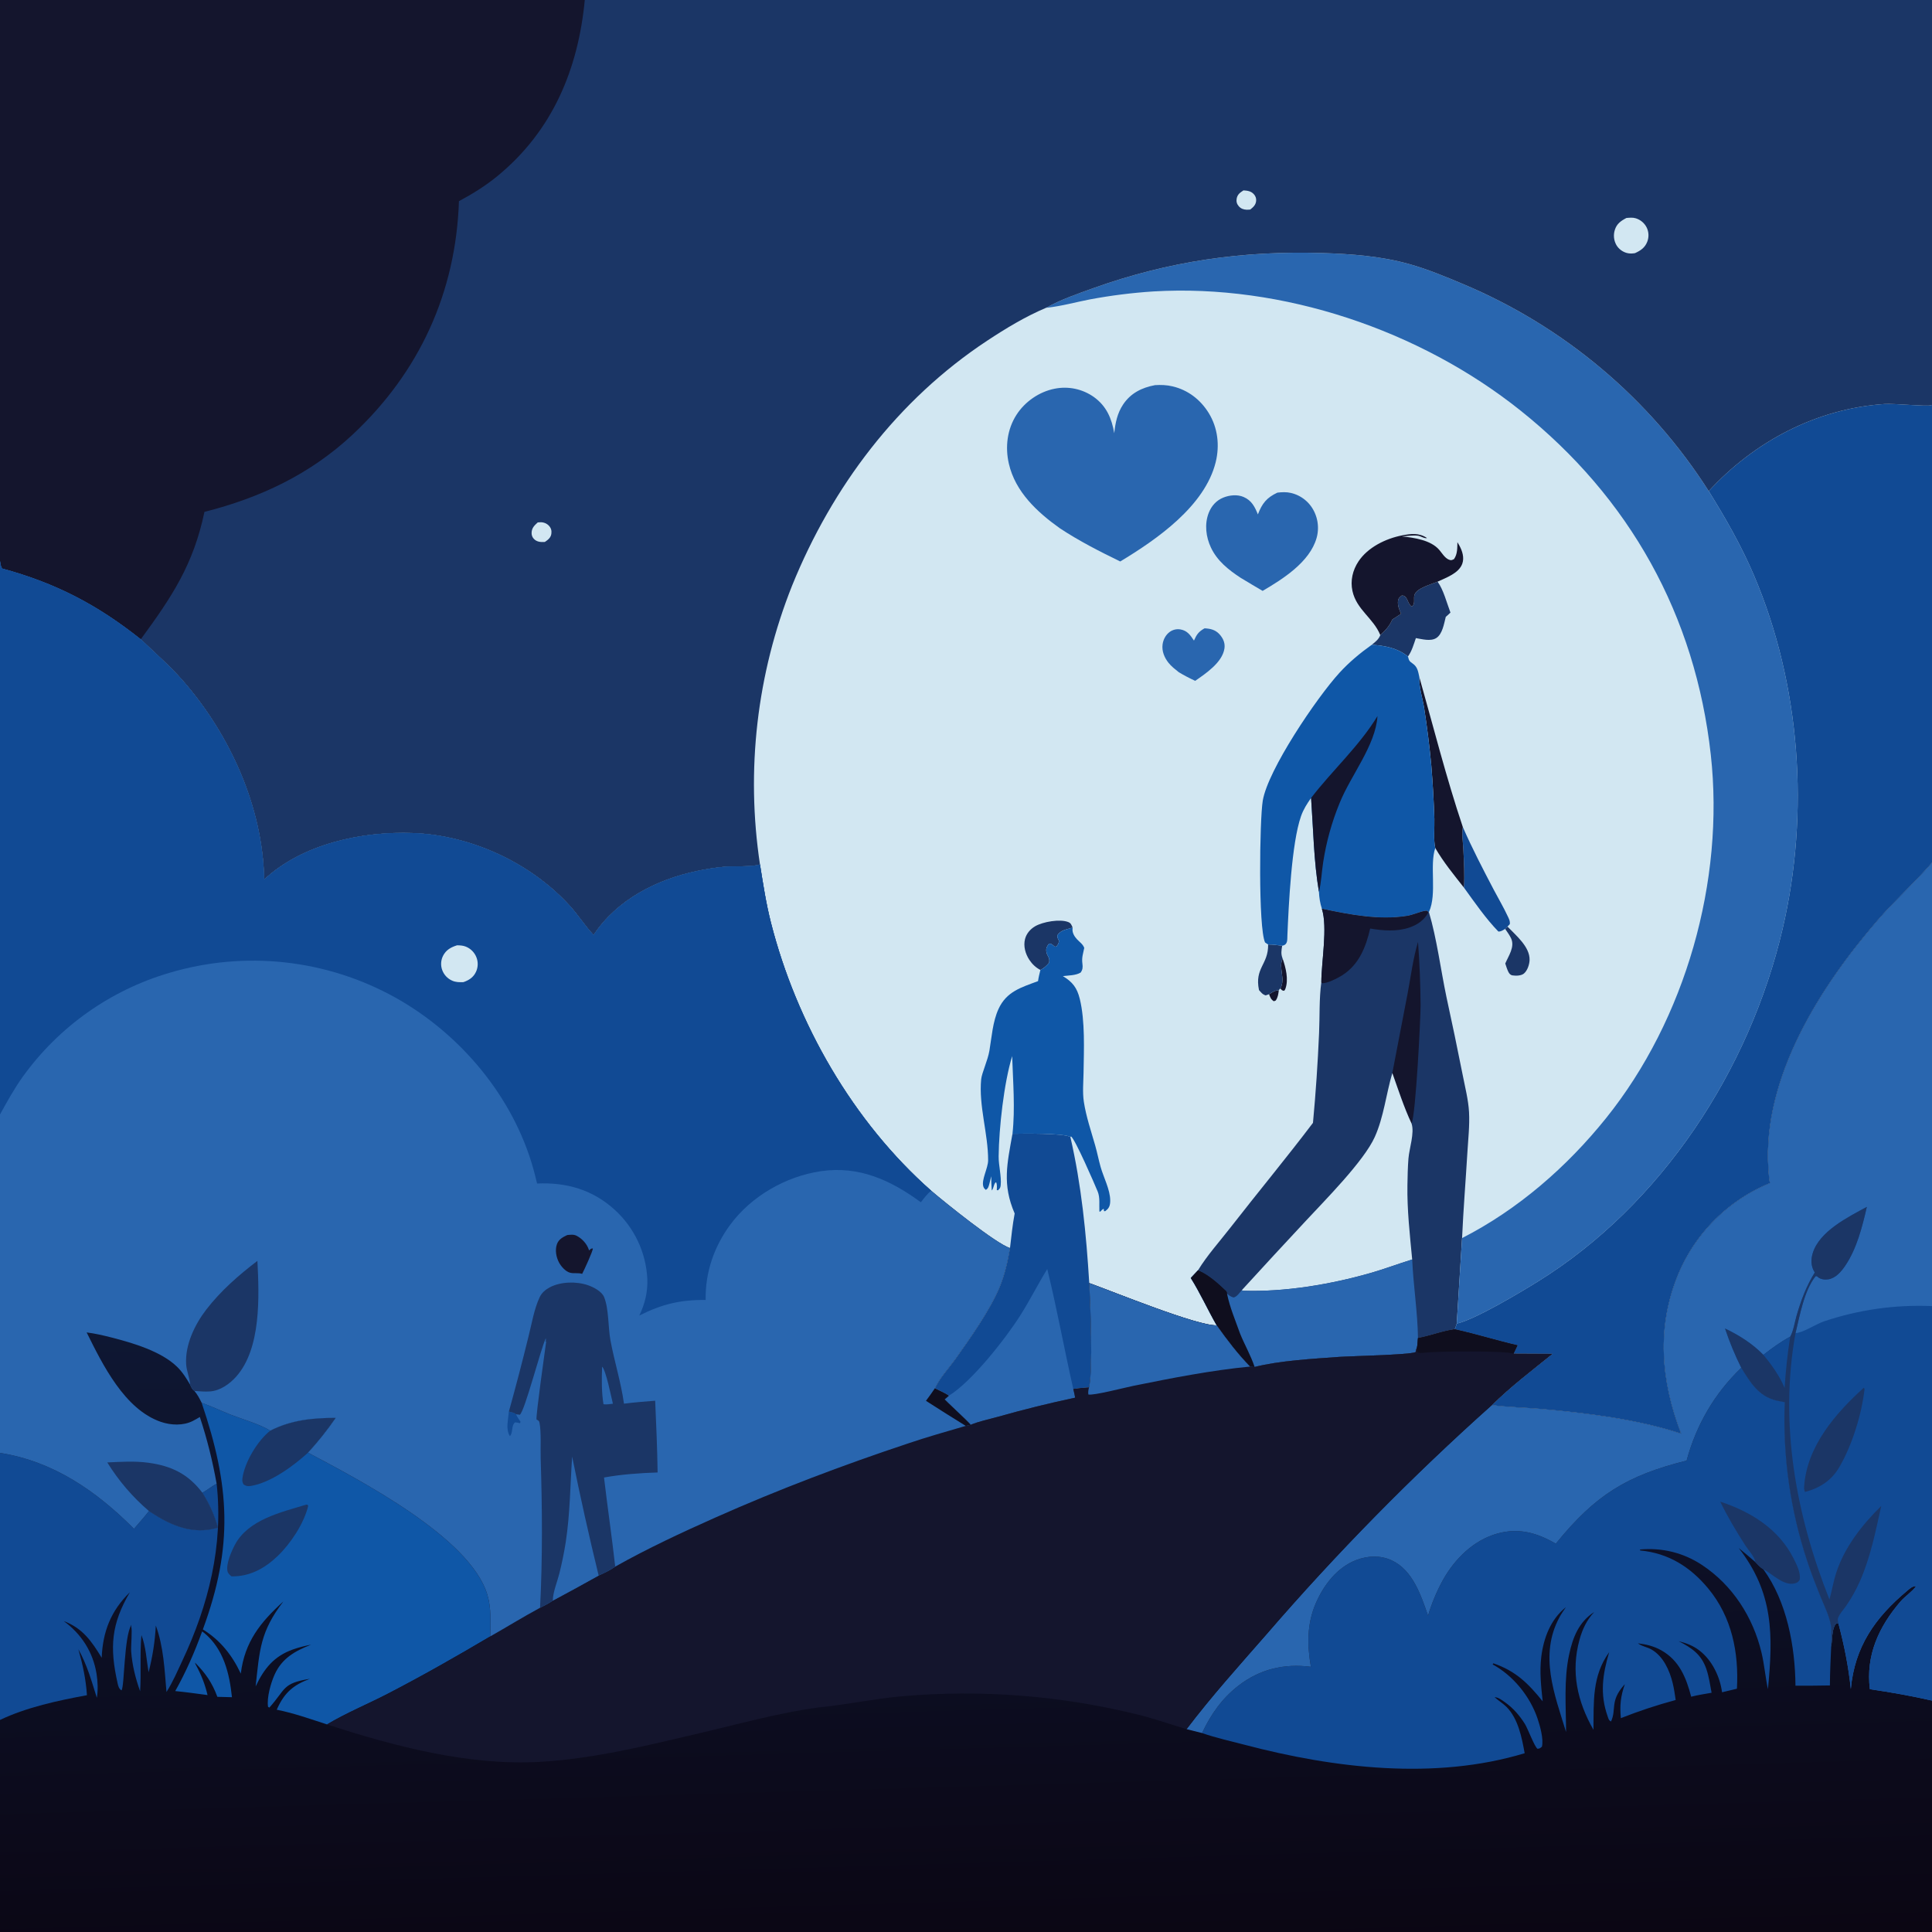 <?xml version="1.0" encoding="UTF-8"?> <svg xmlns="http://www.w3.org/2000/svg" xmlns:xlink="http://www.w3.org/1999/xlink" width="1024" height="1024"><path fill="#D2E7F2" d="M0 0L309.949 0L1024 0L1024 214.59L1024 457.21L1024 692.261L1024 901.352L1024 1024L0 1024L0 911.607L0 770.072L0 590.71L0 297.328L0 0Z"></path><path fill="#14152D" d="M672.62 526.957C674.607 525.844 675.467 524.964 677.795 524.863C677.522 526.953 677.362 528.507 676.177 530.284L675.162 530.683C673.596 529.706 673.295 528.654 672.62 526.957Z"></path><path fill="#14152D" d="M679.817 508.055C681.47 512.847 683.113 519.179 681.249 524.182C681.065 524.674 680.903 524.802 680.589 525.146C679.319 524.981 679.455 524.8 678.637 523.903C681.496 518.681 677.469 513.097 679.817 508.055Z"></path><path fill="#1B3666" d="M797.752 492.321L799.009 491.118C803.457 495.763 810.934 501.86 810.709 508.834C810.633 511.189 809.586 514.411 807.727 515.984C806.295 517.194 803.51 517.268 801.661 516.976C800.521 516.795 799.926 516.027 799.434 515.051C798.758 513.71 798.316 512.106 797.821 510.687C799.544 506.579 803.035 501.87 800.888 497.306C800.07 495.567 798.828 493.914 797.752 492.321Z"></path><path fill="#1B3666" d="M672.132 500.598C674.656 500.595 677.088 500.922 679.583 501.258C679.17 503.798 678.818 505.61 679.817 508.055C677.469 513.097 681.496 518.681 678.637 523.903C678.353 524.185 677.938 524.487 677.795 524.863C675.467 524.964 674.607 525.844 672.62 526.957L670.845 527.58C669.08 527.041 668.531 526.103 667.294 524.764C664.839 512.963 672.317 511.295 672.132 500.598Z"></path><path fill="#1B3666" d="M551.424 514.108C549.014 512.832 547.117 511.057 545.608 508.789C543.495 505.613 542.313 501.485 543.287 497.712C544.044 494.778 546.098 492.422 548.685 490.917C552.703 488.579 561.777 486.939 566.231 488.722C567.722 489.32 567.889 490.305 568.526 491.642C565.586 492.586 562.101 492.898 560.424 495.78C560.378 496.978 560.759 497.62 561.307 498.664C561.11 499.992 560.841 500.554 560.003 501.602L559.098 501.774C558.068 500.989 557.387 500.07 556.06 500.145C554.963 501.387 554.363 502.538 554.566 504.25C554.873 506.857 556.704 507.419 556.024 510.326C554.751 511.849 553.225 513.245 551.424 514.108Z"></path><path fill="#114A94" d="M775.339 438.384C780.294 449.686 785.97 460.616 791.699 471.54C794.166 476.244 796.923 480.875 799.159 485.69C799.849 487.175 800.394 488.098 800.265 489.766L799.009 491.118L797.752 492.321C796.573 493.037 795.617 493.771 794.18 493.738C787.561 486.959 781.507 478.178 775.936 470.472C776.342 463.794 775.934 456.834 775.6 450.147C775.408 446.306 774.725 442.169 775.339 438.384Z"></path><path fill="#2966AF" d="M638.444 333.018C638.784 333.044 639.125 333.065 639.465 333.095C642.564 333.369 644.898 334.302 646.862 336.763C648.526 338.849 649.396 341.136 648.964 343.815C647.774 351.189 639.12 356.929 633.485 360.863C630.5 359.495 627.682 358.012 624.854 356.343C622.91 354.782 620.843 353.227 619.294 351.258C617.145 348.528 615.724 345.121 616.186 341.603C616.529 338.997 617.826 336.499 619.971 334.93Q620.275 334.708 620.6 334.518Q620.925 334.327 621.268 334.171Q621.61 334.014 621.967 333.893Q622.324 333.771 622.691 333.686Q623.057 333.602 623.431 333.554Q623.805 333.507 624.181 333.497Q624.558 333.487 624.934 333.516Q625.309 333.544 625.68 333.61C629.298 334.241 630.933 336.655 632.821 339.524C634.281 336.246 635.301 334.786 638.444 333.018Z"></path><path fill="#1B3666" d="M742.609 325.316C741.655 323.268 740.664 320.822 740.975 318.51C741.174 317.038 741.803 316.567 742.904 315.682C746.208 315.326 745.793 320.05 748.242 321.464C750.41 320.169 748.957 317.145 749.786 315.055C751.124 311.679 758.78 309.617 761.951 308.301C765.087 312.593 766.779 319.445 768.773 324.686C767.974 325.484 767.151 326.219 766.29 326.95C765.36 330.549 764.534 336.169 761.182 338.218C758.187 340.048 753.653 338.737 750.443 338.205C749.329 341.457 748.295 345.164 746.254 347.951C740.651 343.466 734.029 342.2 727.067 341.745C728.914 340.247 730.742 338.907 731.587 336.616C734.319 334.086 736.441 331.869 737.937 328.372L742.609 325.316Z"></path><path fill="#14152D" d="M760.725 449.449C759.717 445.581 760.382 438.225 760.25 433.971Q759.788 419.831 758.62 405.732C757.69 395.687 756.42 385.475 754.865 375.51C754.038 370.211 751.99 364.175 752.27 358.852C759.792 385.394 766.546 412.227 775.339 438.384C774.725 442.169 775.408 446.306 775.6 450.147C775.934 456.834 776.342 463.794 775.936 470.472C770.586 463.677 765.05 456.961 760.725 449.449Z"></path><path fill="#14152D" d="M731.587 336.616C727.967 327.646 719.004 323.191 716.828 313.243C715.63 307.762 716.935 302.218 720.008 297.576C724.971 290.078 734.479 285.443 743.087 283.776C747.85 282.853 752.122 282.309 756.326 285.164C755.271 285.616 753.014 284.172 751.755 283.964C749.209 283.544 745.672 284.135 743.047 284.3C749.526 284.999 758.371 286.226 762.857 291.479C764.244 293.103 765.775 295.677 767.772 296.553C769.124 297.147 769.431 296.935 770.648 296.342C772.53 293.683 772.371 290.479 772.457 287.364Q773.017 288.282 773.533 289.225C775.063 292.068 776.162 295.511 775.067 298.698C773.3 303.842 766.476 306.168 761.951 308.301C758.78 309.617 751.124 311.679 749.786 315.055C748.957 317.145 750.41 320.169 748.242 321.464C745.793 320.05 746.208 315.326 742.904 315.682C741.803 316.567 741.174 317.038 740.975 318.51C740.664 320.822 741.655 323.268 742.609 325.316L737.937 328.372C736.441 331.869 734.319 334.086 731.587 336.616Z"></path><path fill="#2966AF" d="M677.039 261.106C679.44 260.825 681.822 260.709 684.193 261.264Q684.645 261.368 685.091 261.495Q685.537 261.621 685.976 261.77Q686.415 261.92 686.846 262.091Q687.276 262.262 687.698 262.455Q688.12 262.648 688.531 262.862Q688.942 263.076 689.342 263.311Q689.742 263.546 690.129 263.801Q690.516 264.056 690.89 264.33Q691.264 264.604 691.623 264.897Q691.983 265.19 692.327 265.501Q692.671 265.811 692.999 266.139Q693.327 266.467 693.638 266.811Q693.948 267.155 694.241 267.514Q694.534 267.874 694.808 268.248Q695.083 268.622 695.337 269.009Q695.592 269.396 695.827 269.796Q696.079 270.224 696.309 270.665Q696.539 271.105 696.747 271.556Q696.955 272.008 697.139 272.469Q697.324 272.93 697.485 273.4Q697.646 273.87 697.784 274.347Q697.921 274.825 698.034 275.309Q698.148 275.792 698.236 276.281Q698.325 276.77 698.389 277.263Q698.453 277.755 698.492 278.251Q698.532 278.746 698.546 279.242Q698.56 279.739 698.549 280.236Q698.538 280.732 698.503 281.228Q698.467 281.724 698.406 282.217Q698.346 282.71 698.26 283.199Q698.175 283.689 698.065 284.173Q697.955 284.658 697.821 285.136C694.218 297.887 679.928 306.909 669.218 313.183Q663.308 309.738 657.462 306.184C651.096 301.994 645.16 297.281 641.838 290.259C639.157 284.593 638.335 277.807 640.633 271.868C642.051 268.202 644.669 265.235 648.347 263.746C651.661 262.404 655.786 261.965 659.132 263.404C663.389 265.235 665.072 268.604 666.704 272.638C668.985 266.775 671.348 263.778 677.039 261.106Z"></path><path fill="#0F57A7" d="M568.526 491.642C568.5 491.905 568.467 492.168 568.45 492.431C568.311 494.482 569.492 496.389 570.836 497.839C572.256 499.371 573.926 500.367 574.676 502.409C574.05 505.55 573.259 507.478 573.7 510.763C573.945 512.585 573.876 513.96 572.76 515.477C570.186 517.048 566.336 516.975 563.338 517.362C568.421 520.423 570.842 523.475 572.306 529.421C575.189 541.13 574.489 556.551 574.301 568.635C574.223 573.662 573.705 578.969 574.456 583.942C575.637 591.756 578.337 599.615 580.5 607.212C581.571 610.973 582.304 614.814 583.362 618.554C584.916 624.044 588.408 630.558 588.438 636.236C588.444 637.373 588.339 638.796 587.777 639.815C587.22 640.827 586.636 641.276 585.746 641.968L585.136 641.902L584.975 640.652C584.186 641.093 583.734 641.541 583.144 642.221L582.694 642.074C582.535 638.717 583.095 634.701 581.819 631.583C580.284 627.83 569.691 603.389 567.657 602.356L567.316 602.594C563.396 600.507 541.906 600.843 536.634 600.931C538.123 587.621 536.897 573.176 536.468 559.76C532.106 574.01 529.466 597.892 529.303 612.826C529.248 617.815 530.865 623.463 530.388 628.23C530.253 629.579 529.896 630.025 528.921 630.91L528.31 630.749C528.365 629.332 528.563 627.951 527.965 626.625C526.773 626.894 526.707 630.079 525.648 630.964C525.454 628.429 525.373 625.957 525.389 623.417Q524.905 625.469 524.37 627.508C523.999 628.866 523.757 629.934 522.499 630.66C521.878 630.07 521.539 629.877 521.239 629.039C519.959 625.477 523.715 619.225 523.726 614.999C523.764 600.878 518.67 586.126 520.047 572.039C520.378 568.661 523.546 562.032 524.411 556.876C525.629 549.625 526.146 541.583 529.204 534.842C533.457 525.468 541.348 523.33 550.178 520.02C550.46 518.015 550.949 516.073 551.424 514.108C553.225 513.245 554.751 511.849 556.024 510.326C556.704 507.419 554.873 506.857 554.566 504.25C554.363 502.538 554.963 501.387 556.06 500.145C557.387 500.07 558.068 500.989 559.098 501.774L560.003 501.602C560.841 500.554 561.11 499.992 561.307 498.664C560.759 497.62 560.378 496.978 560.424 495.78C562.101 492.898 565.586 492.586 568.526 491.642Z"></path><path fill="#114A94" d="M536.634 600.931C541.906 600.843 563.396 600.507 567.316 602.594C573.183 628.074 575.739 653.996 577.323 680.06C577.936 691.915 579.409 725.812 577.2 735.36C574.391 735.515 571.654 735.808 568.868 736.197C569.241 737.729 569.625 739.248 569.872 740.808Q549.211 745.191 528.893 750.956C524.217 752.268 518.946 753.314 514.505 755.174C512.579 752.893 500.828 742.044 500.678 741.72L502.911 739.76C500.749 738.191 497.887 737.059 495.481 735.86C497.999 730.338 503.051 724.978 506.586 720C514.171 709.318 524.997 693.992 529.896 681.97C532.551 675.457 534.143 668.416 535.317 661.501C536.023 655.372 536.659 649.237 537.791 643.169C531.123 627.71 533.803 616.839 536.634 600.931Z"></path><path fill="#2966AF" d="M555.069 672.614C560.232 693.662 564.065 715.062 568.868 736.197C569.241 737.729 569.625 739.248 569.872 740.808Q549.211 745.191 528.893 750.956C524.217 752.268 518.946 753.314 514.505 755.174C512.579 752.893 500.828 742.044 500.678 741.72L502.911 739.76C515.03 732.358 532.83 709.679 540.657 697.379C545.786 689.319 550.061 680.753 555.069 672.614Z"></path><path fill="#2966AF" d="M612.164 204.134C615.379 203.932 618.344 204.036 621.509 204.785C629.683 206.72 636.322 211.848 640.681 218.969C645.47 226.792 646.522 236.101 644.345 244.943C638.619 268.203 613.249 285.837 593.746 297.592C582.714 292.214 572.048 286.797 561.788 280.026C549.747 271.463 538.116 260.686 534.703 245.718C532.686 236.874 533.82 227.51 538.785 219.809C543.27 212.851 550.86 207.605 558.998 206.023Q559.667 205.888 560.343 205.787Q561.018 205.686 561.698 205.62Q562.378 205.554 563.06 205.523Q563.742 205.491 564.425 205.494Q565.108 205.498 565.79 205.536Q566.472 205.574 567.151 205.647Q567.83 205.72 568.504 205.827Q569.179 205.935 569.847 206.076Q570.515 206.218 571.175 206.393Q571.835 206.569 572.485 206.778Q573.136 206.987 573.774 207.228Q574.413 207.47 575.039 207.744Q575.664 208.018 576.275 208.324Q576.886 208.629 577.48 208.965Q578.075 209.302 578.651 209.668Q579.228 210.034 579.785 210.429C586.478 215.25 589.219 221.771 590.581 229.601C591.158 224.136 592.158 219.076 595.257 214.413C599.293 208.343 605.211 205.446 612.164 204.134Z"></path><path fill="#0F57A7" d="M672.132 500.598L670.521 499.534C666.87 491.822 667.6 434.535 669.289 424.377C672.006 408.034 697.83 369.848 709.917 356.618C715.063 350.986 720.862 346.16 727.067 341.745C734.029 342.2 740.651 343.466 746.254 347.951C746.803 350.028 746.841 350.389 748.717 351.672C751.31 353.445 751.6 355.804 752.242 358.68C752.254 358.736 752.26 358.794 752.27 358.852C751.99 364.175 754.038 370.211 754.865 375.51C756.42 385.475 757.69 395.687 758.62 405.732Q759.788 419.831 760.25 433.971C760.382 438.225 759.717 445.581 760.725 449.449C757.574 458.76 761.746 473.611 757.421 483.277C757.394 483.338 757.385 483.406 757.367 483.47L757.11 483.49C756.608 482.905 756.396 482.635 755.557 482.757C752.399 483.214 749.101 484.911 745.765 485.441C730.788 487.82 715.272 484.739 700.628 481.655C699.687 478.81 699.191 475.683 699.066 472.696C696.33 456.725 696.057 439.191 694.908 422.93C692.717 426.041 690.847 428.961 689.572 432.583C684.553 446.839 683.014 479.822 682.348 495.673C682.244 498.145 682.651 500.723 679.583 501.258C677.088 500.922 674.656 500.595 672.132 500.598Z"></path><path fill="#14152D" d="M730.092 379.529C729.115 395.091 715.865 411.071 710.034 425.615Q706.924 433.168 704.736 441.038Q702.549 448.908 701.315 456.982C700.5 462.139 700.336 467.657 699.066 472.696C696.33 456.725 696.057 439.191 694.908 422.93C706.188 408.263 720.513 395.356 730.092 379.529Z"></path><path fill="#1B3666" d="M700.628 481.655C715.272 484.739 730.788 487.82 745.765 485.441C749.101 484.911 752.399 483.214 755.557 482.757C756.396 482.635 756.608 482.905 757.11 483.49L757.367 483.47C761.468 497.151 763.64 514.084 766.641 528.395Q771.152 549.064 775.268 569.815C776.516 576.193 778.265 582.955 778.617 589.44C779 596.495 778.162 603.914 777.738 610.972C776.833 626.053 775.606 641.124 774.927 656.216L772.105 701.535C771.779 702.545 771.492 703.584 771.074 704.56C764.377 705.454 758.141 708.014 751.562 709.215C751.398 711.147 751.311 713.114 750.881 715.008L750.659 714.986L750.3 716.641C747.293 718.135 715.454 718.769 709.517 719.205C695.874 720.207 678.113 721.182 664.98 724.529C664.098 724.602 663.404 724.462 662.538 724.314C656.003 717.636 650.267 710.075 644.868 702.465C640.131 694.195 636.192 685.431 631.139 677.354L634.999 673.238C639.774 665.421 646.529 657.885 652.165 650.639C666.615 632.062 681.711 613.884 695.906 595.129Q698.118 571.363 699.139 547.517C699.538 538.722 699.126 529.342 700.332 520.65C700.372 509.498 703.762 491.66 700.628 481.655Z"></path><path fill="#14152D" d="M751.583 499.251Q752.816 516.036 752.947 532.865C752.931 539.937 750.39 591.063 748.144 595.472C744.099 586.88 741.158 577.669 737.961 568.732L746.142 526.148C747.826 517.228 748.96 507.934 751.583 499.251Z"></path><path fill="#14152D" d="M700.628 481.655C715.272 484.739 730.788 487.82 745.765 485.441C749.101 484.911 752.399 483.214 755.557 482.757C756.396 482.635 756.608 482.905 757.11 483.49C755.008 487.58 751.3 490.161 746.992 491.617C740.311 493.874 733.065 493.31 726.224 492.136C723.94 501.997 720.312 511.267 711.377 516.941C709.114 518.378 703.174 521.467 700.639 521.081L700.332 520.65C700.372 509.498 703.762 491.66 700.628 481.655Z"></path><path fill="#D2E7F2" d="M737.961 568.732C741.158 577.669 744.099 586.88 748.144 595.472C749.845 600.389 746.924 608.738 746.506 614.042C746.139 618.708 746.045 623.441 745.967 628.12C745.748 641.215 747.25 654.516 748.489 667.547C741.133 669.813 733.932 672.567 726.531 674.684C705.239 680.774 680.827 684.902 658.645 684.108L658.197 683.805Q675.01 665.399 692.022 647.177C702.178 636.213 722.851 615.522 728.669 602.601C733.422 592.045 734.681 579.822 737.961 568.732Z"></path><path fill="#2966AF" d="M658.197 683.805L658.645 684.108C680.827 684.902 705.239 680.774 726.531 674.684C733.932 672.567 741.133 669.813 748.489 667.547C749.106 681.426 751.355 695.337 751.562 709.215C751.398 711.147 751.311 713.114 750.881 715.008L750.659 714.986L750.3 716.641C747.293 718.135 715.454 718.769 709.517 719.205C695.874 720.207 678.113 721.182 664.98 724.529C664.098 724.602 663.404 724.462 662.538 724.314C656.003 717.636 650.267 710.075 644.868 702.465C640.131 694.195 636.192 685.431 631.139 677.354L634.999 673.238C640.382 675.291 646.003 680.445 650.139 684.407C650.288 684.873 650.557 685.252 650.359 685.714C651.516 686.643 652.363 687.339 653.844 687.705C655.595 687.319 657.045 685.113 658.197 683.805Z"></path><path fill="#0F0E1E" d="M634.999 673.238C640.382 675.291 646.003 680.445 650.139 684.407C650.288 684.873 650.557 685.252 650.359 685.714C651.846 693.068 654.774 699.774 657.252 706.805C659.633 712.688 663.018 718.559 664.98 724.529C664.098 724.602 663.404 724.462 662.538 724.314C656.003 717.636 650.267 710.075 644.868 702.465C640.131 694.195 636.192 685.431 631.139 677.354L634.999 673.238Z"></path><path fill="#2966AF" d="M554.441 163.138C562.313 158.733 571.223 155.681 579.7 152.651C619.601 138.391 658.818 132.785 701.069 134.121C716.45 134.607 732.209 135.801 747.069 140.001C756.734 142.733 766.048 146.585 775.286 150.49Q777.781 151.535 780.256 152.627Q782.73 153.72 785.184 154.858Q787.637 155.997 790.069 157.183Q792.5 158.368 794.909 159.599Q797.318 160.83 799.703 162.107Q802.087 163.383 804.447 164.705Q806.808 166.026 809.142 167.392Q811.477 168.758 813.786 170.168Q816.094 171.578 818.375 173.032Q820.657 174.485 822.91 175.982Q825.163 177.478 827.388 179.017Q829.612 180.556 831.807 182.137Q834.002 183.718 836.167 185.34Q838.331 186.962 840.465 188.625Q842.598 190.288 844.7 191.991Q846.802 193.694 848.87 195.437Q850.939 197.179 852.975 198.961Q855.01 200.742 857.012 202.562Q859.013 204.382 860.979 206.239Q862.946 208.096 864.877 209.991Q866.808 211.885 868.703 213.816Q870.597 215.746 872.455 217.712Q874.313 219.679 876.133 221.68Q877.953 223.681 879.735 225.716Q881.517 227.751 883.26 229.819Q885.003 231.888 886.706 233.989Q888.41 236.09 890.073 238.224Q891.737 240.357 893.359 242.521Q894.982 244.685 896.563 246.88Q898.144 249.075 899.684 251.299Q901.223 253.523 902.72 255.776Q904.217 258.029 905.671 260.31C914.595 274.658 922.987 289.338 929.618 304.907C954.369 363.018 959.162 430.882 944.834 492.227C927.378 566.961 880.729 638.616 814.838 679.386C805.592 685.107 781.891 699.323 772.105 701.535L774.927 656.216C804.58 641.056 830.429 618.543 851.228 592.661C893.387 540.201 914.164 466.876 906.759 400.041C898.579 326.208 863.854 263.814 805.758 217.484C752.365 174.904 679.713 150.396 611.292 154.466Q594.335 155.568 577.632 158.698C570.167 160.136 562.526 162.289 554.983 163.086L554.441 163.138Z"></path><path fill="#114A94" d="M905.671 260.31C929.866 233.916 962.909 216.526 998.922 214.123C1003.88 213.793 1021.13 215.526 1023.36 214.814C1023.58 214.745 1023.79 214.664 1024 214.59L1024 457.21L1023.71 457.552C1014.68 467.988 1004.25 477.286 995.186 487.769C964.886 522.815 934.083 571.034 937.276 619.389C937.446 621.966 937.647 624.532 938.101 627.076Q937.09 627.491 936.09 627.93Q935.09 628.37 934.1 628.833Q933.111 629.297 932.133 629.785Q931.156 630.272 930.19 630.784Q929.225 631.295 928.272 631.83Q927.319 632.365 926.38 632.923Q925.44 633.481 924.515 634.062Q923.589 634.642 922.678 635.245Q921.767 635.849 920.871 636.474Q919.975 637.099 919.095 637.746Q918.215 638.393 917.35 639.061Q916.486 639.729 915.638 640.419Q914.79 641.108 913.959 641.817Q913.129 642.527 912.315 643.257Q911.502 643.986 910.707 644.736Q909.912 645.485 909.135 646.254Q908.359 647.022 907.601 647.81Q906.844 648.597 906.106 649.403Q905.367 650.208 904.649 651.031Q903.931 651.855 903.233 652.695Q902.535 653.536 901.858 654.393Q901.181 655.251 900.525 656.125Q899.869 656.998 899.234 657.888Q898.6 658.777 897.987 659.682Q897.375 660.587 896.784 661.506Q896.194 662.425 895.626 663.359Q895.059 664.292 894.514 665.24Q893.969 666.187 893.448 667.147Q892.926 668.107 892.428 669.08Q891.931 670.052 891.457 671.037Q890.983 672.021 890.533 673.017Q890.083 674.013 889.658 675.019C877.843 703.275 880.265 731.82 891.055 759.878C867.657 752.184 841.373 748.997 816.903 746.787C808.249 746.005 799.3 745.911 790.719 744.716C800.579 734.942 812.002 726.288 822.809 717.562L802.194 717.462L804.315 713.044C793.174 710.482 782.251 707.011 771.074 704.56C771.492 703.584 771.779 702.545 772.105 701.535C781.891 699.323 805.592 685.107 814.838 679.386C880.729 638.616 927.378 566.961 944.834 492.227C959.162 430.882 954.369 363.018 929.618 304.907C922.987 289.338 914.595 274.658 905.671 260.31Z"></path><path fill="#1B3666" d="M0 0L309.949 0L1024 0L1024 214.59C1023.79 214.664 1023.58 214.745 1023.36 214.814C1021.13 215.526 1003.88 213.793 998.922 214.123C962.909 216.526 929.866 233.916 905.671 260.31Q904.217 258.029 902.72 255.776Q901.223 253.523 899.684 251.299Q898.144 249.075 896.563 246.88Q894.982 244.685 893.359 242.521Q891.737 240.357 890.073 238.224Q888.41 236.09 886.706 233.989Q885.003 231.888 883.26 229.819Q881.517 227.751 879.735 225.716Q877.953 223.681 876.133 221.68Q874.313 219.679 872.455 217.712Q870.597 215.746 868.703 213.816Q866.808 211.885 864.877 209.991Q862.946 208.096 860.98 206.239Q859.013 204.382 857.012 202.562Q855.01 200.742 852.975 198.961Q850.939 197.179 848.87 195.437Q846.802 193.694 844.7 191.991Q842.598 190.288 840.465 188.625Q838.331 186.962 836.167 185.34Q834.002 183.718 831.807 182.137Q829.612 180.556 827.388 179.017Q825.163 177.478 822.91 175.982Q820.657 174.485 818.375 173.032Q816.094 171.578 813.786 170.168Q811.477 168.758 809.142 167.392Q806.808 166.026 804.448 164.705Q802.087 163.383 799.703 162.107Q797.318 160.83 794.909 159.599Q792.5 158.368 790.069 157.183Q787.637 155.997 785.184 154.858Q782.73 153.72 780.256 152.627Q777.781 151.535 775.286 150.49C766.048 146.585 756.734 142.733 747.069 140.001C732.209 135.801 716.45 134.607 701.069 134.121C658.818 132.785 619.601 138.391 579.7 152.651C571.223 155.681 562.313 158.733 554.441 163.138C543.401 167.821 533.153 174.018 523.161 180.617C475.764 211.919 441.088 257.975 419.865 310.296Q418.12 314.667 416.521 319.093Q414.922 323.519 413.47 327.996Q412.018 332.473 410.715 336.995Q409.413 341.518 408.26 346.081Q407.108 350.644 406.107 355.243Q405.107 359.841 404.259 364.47Q403.411 369.1 402.717 373.755Q402.023 378.409 401.483 383.085Q400.944 387.76 400.559 392.451Q400.175 397.141 399.946 401.842Q399.717 406.543 399.643 411.248Q399.57 415.954 399.653 420.66Q399.735 425.365 399.973 430.065Q400.212 434.766 400.605 439.455Q400.999 444.145 401.548 448.819Q402.097 453.494 402.8 458.147C399.205 459.556 388.978 458.996 384.45 459.37C379.55 459.774 374.576 460.583 369.764 461.582C348.227 466.056 326.982 476.795 314.617 495.604C309.96 490.654 306.275 484.723 301.627 479.68C280.875 457.164 249.544 442.717 218.975 441.542C191.94 440.502 160.365 447.215 140.012 466.171C139.265 427.773 121.932 389.425 96.895 360.754C89.985 352.841 82.134 346.123 74.609 338.84C51.636 320.555 29.627 309.074 1.247 301.362C0.292 300.364 0.273 298.678 0 297.328L0 0Z"></path><path fill="#D2E7F2" d="M659.064 100.908C661.182 101.046 662.983 101.249 664.51 102.871C665.451 103.871 665.922 105.109 665.778 106.494C665.549 108.683 664.263 109.76 662.676 111.057C662.046 111.11 661.373 111.189 660.738 111.158C659.067 111.076 657.729 110.603 656.603 109.346C655.573 108.196 655.18 106.841 655.453 105.318C655.868 103.007 657.238 102.105 659.064 100.908Z"></path><path fill="#D2E7F2" d="M285.017 276.889C285.492 276.851 285.968 276.805 286.445 276.799C288.193 276.776 289.86 277.438 291.034 278.745C292.127 279.96 292.462 281.36 292.221 282.976C291.921 284.998 290.399 286.178 288.812 287.229C288.665 287.243 288.517 287.264 288.369 287.271C286.349 287.375 284.399 287.156 282.93 285.577C282.109 284.694 281.729 283.637 281.758 282.438C281.819 279.83 283.21 278.537 285.017 276.889Z"></path><path fill="#D2E7F2" d="M862.031 115.53C863.675 115.403 865.391 115.195 866.991 115.701Q867.46 115.844 867.912 116.035Q868.364 116.225 868.794 116.461Q869.224 116.696 869.629 116.974Q870.033 117.251 870.407 117.569Q870.78 117.886 871.12 118.24Q871.46 118.594 871.762 118.98Q872.064 119.366 872.325 119.782Q872.586 120.197 872.804 120.636Q873.01 121.067 873.171 121.518Q873.332 121.968 873.447 122.432Q873.561 122.896 873.629 123.369Q873.696 123.842 873.715 124.32Q873.735 124.797 873.706 125.275Q873.676 125.752 873.599 126.223Q873.522 126.695 873.398 127.157Q873.273 127.618 873.103 128.065C871.889 131.264 869.562 132.839 866.554 134.18C865.094 134.42 863.713 134.479 862.264 134.09C859.952 133.469 857.855 131.894 856.676 129.807Q856.43 129.363 856.229 128.897Q856.028 128.431 855.876 127.947Q855.723 127.463 855.62 126.967Q855.517 126.47 855.465 125.965Q855.412 125.46 855.411 124.953Q855.41 124.445 855.46 123.94Q855.51 123.435 855.61 122.938Q855.711 122.441 855.861 121.956C856.859 118.624 859.081 117.081 862.031 115.53Z"></path><path fill="#14152D" d="M0 0L309.949 0C306.429 36.806 292.795 69.4 263.662 93.306C257.308 98.521 250.488 102.752 243.25 106.62C241.625 155.031 222.295 197.267 186.896 230.343C164.369 251.391 137.98 263.788 108.359 271.31C102.483 299.38 91.057 316.363 74.609 338.84C51.636 320.555 29.627 309.074 1.247 301.362C0.292 300.364 0.273 298.678 0 297.328L0 0Z"></path><defs><linearGradient id="gradient_0" gradientUnits="userSpaceOnUse" x1="513.914" y1="1038.173" x2="504" y2="693.856"><stop offset="0" stop-color="#0B0613"></stop><stop offset="1" stop-color="#0E1733"></stop></linearGradient></defs><path fill="url(#gradient_0)" d="M0 297.328C0.273 298.678 0.292 300.364 1.247 301.362C29.627 309.074 51.636 320.555 74.609 338.84C82.134 346.123 89.985 352.841 96.895 360.754C121.932 389.425 139.265 427.773 140.012 466.171C160.365 447.215 191.94 440.502 218.975 441.542C249.544 442.717 280.875 457.164 301.627 479.68C306.275 484.723 309.96 490.654 314.617 495.604C326.982 476.795 348.227 466.056 369.764 461.582C374.576 460.583 379.55 459.774 384.45 459.37C388.978 458.996 399.205 459.556 402.8 458.147C404.438 468.474 406.026 478.881 408.609 489.022C422.214 542.433 452.055 594.467 493.553 631.11C501.105 637.545 527.767 659.047 535.317 661.501C534.143 668.416 532.551 675.457 529.896 681.97C524.997 693.992 514.171 709.318 506.586 720C503.051 724.978 497.999 730.338 495.481 735.86C497.887 737.059 500.749 738.191 502.911 739.76L500.678 741.72C500.828 742.044 512.579 752.893 514.505 755.174C518.946 753.314 524.217 752.268 528.893 750.956Q549.211 745.191 569.872 740.808C569.625 739.248 569.241 737.729 568.868 736.197C571.654 735.808 574.391 735.515 577.2 735.36C579.409 725.812 577.936 691.915 577.323 680.06C590.337 684.731 634.355 702.738 644.868 702.465C650.267 710.075 656.003 717.636 662.538 724.314C663.404 724.462 664.098 724.602 664.98 724.529C678.113 721.182 695.874 720.207 709.517 719.205C715.454 718.769 747.293 718.135 750.3 716.641L750.659 714.986L750.881 715.008C751.311 713.114 751.398 711.147 751.562 709.215C758.141 708.014 764.377 705.454 771.074 704.56C782.251 707.011 793.174 710.482 804.315 713.044L802.194 717.462L822.809 717.562C812.002 726.288 800.579 734.942 790.719 744.716C799.3 745.911 808.249 746.005 816.903 746.787C841.373 748.997 867.657 752.184 891.055 759.878C880.265 731.82 877.843 703.275 889.658 675.019Q890.083 674.013 890.533 673.017Q890.983 672.021 891.457 671.037Q891.931 670.052 892.429 669.08Q892.926 668.107 893.448 667.147Q893.969 666.187 894.514 665.24Q895.059 664.292 895.626 663.359Q896.194 662.425 896.784 661.506Q897.375 660.587 897.987 659.682Q898.6 658.777 899.234 657.888Q899.869 656.998 900.525 656.125Q901.181 655.251 901.858 654.393Q902.535 653.536 903.233 652.695Q903.931 651.855 904.649 651.031Q905.367 650.208 906.105 649.403Q906.844 648.597 907.601 647.81Q908.359 647.022 909.135 646.254Q909.912 645.485 910.707 644.736Q911.502 643.986 912.315 643.257Q913.129 642.527 913.959 641.817Q914.79 641.108 915.638 640.419Q916.486 639.729 917.35 639.061Q918.215 638.393 919.095 637.746Q919.975 637.099 920.871 636.474Q921.767 635.849 922.678 635.245Q923.589 634.642 924.515 634.062Q925.44 633.481 926.38 632.923Q927.319 632.365 928.272 631.83Q929.225 631.295 930.19 630.784Q931.156 630.272 932.133 629.785Q933.111 629.297 934.1 628.833Q935.09 628.37 936.09 627.93Q937.09 627.491 938.101 627.076C937.647 624.532 937.446 621.966 937.276 619.389C934.083 571.034 964.886 522.815 995.186 487.769C1004.25 477.286 1014.68 467.988 1023.71 457.552L1024 457.21L1024 692.261L1024 901.352L1024 1024L0 1024L0 911.607L0 770.072L0 590.71L0 297.328Z"></path><path fill="#0F57A7" d="M107.138 864.694C107.53 864.976 107.927 865.251 108.298 865.559C118.526 874.049 121.621 886.916 122.94 899.558Q119.073 899.481 115.208 899.352C112.436 891.872 108.981 886.888 103.377 881.23C103.639 882.132 103.504 881.875 103.873 882.548C106.671 887.654 108.68 892.759 110.001 898.423C104.3 897.662 98.602 896.853 92.876 896.299C98.572 886.172 103.176 875.611 107.138 864.694Z"></path><path fill="#114A94" d="M0 770.072C28.419 774.55 51.148 790.371 71.023 810.301C73.684 807.192 76.445 804.129 78.963 800.903C81.326 802.422 83.696 803.96 86.167 805.3C95.505 810.364 105.089 812.799 115.492 809.68C113.611 802.832 111.028 797.207 107.263 791.178C109.867 789.738 112.203 787.829 114.816 786.361C118.46 819.049 110.515 850.764 96.646 880.213C94.022 885.786 91.55 891.597 88.239 896.797C87.19 884.824 86.75 872.967 82.584 861.569C82.153 870.007 80.85 878.174 78.75 886.353C77.673 880.003 77.326 872.645 74.96 866.648C74.076 876.517 74.892 886.498 74.269 896.399C71.806 889.506 70.077 882.644 69.531 875.326C69.328 872.596 70.226 863.676 69.525 862.202L69.657 861.153C65.659 867.584 66.025 894.229 64.379 895.931C62.995 895.043 62.691 893.756 62.341 892.201C58.021 873.036 58.952 860.835 68.818 843.942C58.806 853.734 54.47 864.711 53.9 878.652C48.554 869.847 43.746 862.937 33.778 859.203C43.136 866.032 49.347 875.671 51.183 887.218C51.843 891.367 51.993 895.752 51.33 899.904C48.457 890.701 46.245 882.657 41.544 874.13C43.852 882.315 45.524 889.962 46.081 898.494C30.795 901.309 14.106 904.879 0 911.607L0 770.072Z"></path><path fill="#0F57A7" d="M106.879 743.518C112.129 745.362 117.313 747.865 122.522 749.9C128.782 752.346 137.605 754.786 143.218 758.288C154.332 752.637 165.613 751.501 177.957 751.494C173.455 758.049 168.633 764.077 163.266 769.943C190.386 784.426 249.148 814.738 258.295 845.195C260.468 852.43 259.944 859.901 259.819 867.357C241.96 877.935 223.76 888.298 205.32 897.831C194.766 903.288 183.517 907.886 173.334 913.977C164.574 911.154 155.72 907.972 146.678 906.184L146.992 905.49C150.864 896.997 155.635 893.021 164.241 889.812C149.414 892.183 151.616 895.251 142.753 905.067L142.064 904.638C141.337 899.767 143.539 892.028 145.539 887.583C149.482 878.821 156.444 875.063 164.871 871.714C161.659 872.341 158.467 873.112 155.378 874.202C145.215 877.787 139.993 884.347 135.491 893.824C137.634 874.304 137.916 864.837 150.205 848.783C138.022 859.818 129.658 870.263 127.63 887.059C123.018 877.251 116.807 869.374 107.52 863.637C123.807 819.326 121.831 787.588 106.879 743.518Z"></path><path fill="#1B3666" d="M162.288 797.504L163 797.534L163.364 798.167C161.073 807.526 154.103 818.066 147.173 824.721C140.328 831.294 132.357 835.677 122.682 835.505C121.772 834.74 120.858 834.011 120.578 832.787C119.702 828.95 122.657 822.258 124.471 818.82C131.53 805.44 148.926 801.537 162.288 797.504Z"></path><path fill="#1B3666" d="M143.218 758.288C154.332 752.637 165.613 751.501 177.957 751.494C173.455 758.049 168.633 764.077 163.266 769.943C155.584 776.955 143.402 785.922 132.955 787.578C131.406 787.824 130.428 787.708 129.101 786.79C128.51 785.712 128.315 784.961 128.468 783.721C129.525 775.153 136.487 763.604 143.218 758.288Z"></path><path fill="#114A94" d="M922.918 724.951C927.729 732.712 932.023 740.08 941.674 742.334Q943.802 742.821 945.959 743.158Q945.749 748.488 945.779 753.821Q945.808 759.155 946.077 764.482Q946.345 769.809 946.852 775.119Q947.359 780.428 948.103 785.71Q948.847 790.991 949.827 796.234Q950.807 801.477 952.021 806.671Q953.236 811.865 954.681 816.999Q956.127 822.133 957.801 827.197C959.939 833.782 962.505 840.239 965.097 846.656C967.035 851.454 969.554 856.38 970.443 861.498C971.07 865.109 970.351 869.081 970.557 872.768C970.278 879.637 969.908 886.442 969.888 893.323C963.811 893.48 957.713 893.425 951.633 893.461C951.468 872.661 947.082 848.842 934.585 831.723C932.968 830.828 931.605 829.24 930.352 827.913C927.431 825.425 924.545 822.864 921.544 820.474C940.03 844.199 939.856 866.614 937.035 895.309C935.674 888.83 935.147 882.233 933.604 875.785C929.121 857.046 918.242 840.125 902.056 829.444C892.226 822.957 880.95 820.212 869.218 821.265L869.322 821.777C884.324 823.21 895.946 830.491 905.457 842.01C917.942 857.13 921.652 875.857 920.608 895.053L912.718 896.944C911.651 888.737 907.446 879.988 900.81 874.862C897.375 872.208 893.84 870.914 889.712 869.851C896.709 873.469 901.784 876.856 904.439 884.717C905.784 888.699 906.396 893.07 907.184 897.196C903.597 897.854 899.887 898.363 896.365 899.295C893.72 889.249 890.122 880.099 880.527 874.709C876.598 872.501 872.566 871.525 868.107 870.991C868.335 871.14 868.561 871.293 868.791 871.439C870.806 872.709 873.267 873.086 875.335 874.276C881.613 877.886 884.905 885.343 886.563 892.081C887.287 895.022 887.704 898.044 888.147 901.038C878.181 903.72 868.688 906.866 859.09 910.656C858.45 903.92 858.955 899.068 861.201 892.644L860.755 893.141C853.161 901.752 856.882 905.931 853.878 912.42C852.675 911.865 852.533 910.973 852.109 909.778C847.888 897.901 849.397 887.479 852.9 875.679C843.731 888.445 844.762 901.888 844.572 916.851C835.996 901.795 832.494 886.078 837.165 869.12C838.712 863.502 840.968 858.697 844.971 854.395C836.84 859.648 833.599 867.851 831.653 877.01C828.798 890.451 830.022 904.373 830.045 918.007C823.884 897.912 815.7 877.345 826.538 857.198C827.538 855.339 828.757 853.597 829.958 851.865C821.879 858.206 818.096 868.293 816.897 878.242C815.951 886.089 816.823 893.928 817.655 901.741C809.933 892.15 803.393 885.721 791.526 881.582L790.97 882.493L790.466 881.813C790.576 881.878 790.683 881.947 790.796 882.007C801.788 887.809 810.89 898.972 814.891 910.759C816.242 914.738 818.238 921.805 817.255 925.781C816.283 926.595 816.164 926.756 814.923 926.9C813.319 925.879 809.808 916.233 808.199 913.673C805.366 909.168 801.902 905.2 797.532 902.133C795.998 901.057 794.084 899.577 792.167 899.547C794.191 901.373 796.595 902.811 798.514 904.738C804.656 910.906 806.631 921.057 808.105 929.249C760.554 943.638 707.109 937.236 659.89 924.819C652.391 922.847 644.423 921.108 637.12 918.554C641.794 908.628 647.71 900.161 656.459 893.403C667.805 884.639 680.662 881.629 694.802 883.444C692.835 872.015 692.654 860.975 697.253 850.121C701.415 840.296 708.624 830.725 718.902 826.834C724.959 824.54 731.586 824.253 737.553 826.989C748.795 832.142 753.145 845.575 756.892 856.346Q758.353 851.417 760.334 846.672Q762.315 841.928 764.793 837.423C771.104 826.168 781.064 816.266 793.782 812.775C805.099 809.669 814.712 812.458 824.614 818.188C845.478 792.458 862.083 782.091 893.937 774.152C899.056 755.258 908.729 738.529 922.918 724.951Z"></path><path fill="#1B3666" d="M911.757 795.895C927.944 801.242 942.781 810.351 950.65 826.053C952.277 829.299 954.494 833.598 953.897 837.278C953.098 838.401 952.866 838.769 951.462 839.17C945.535 840.864 939.366 834.177 934.585 831.723C932.968 830.828 931.605 829.24 930.352 827.913C930.075 825.2 926.636 821.57 925.077 819.136C920.288 811.658 915.61 803.9 911.757 795.895Z"></path><path fill="#2966AF" d="M938.101 627.076C937.647 624.532 937.446 621.966 937.276 619.389C934.083 571.034 964.886 522.815 995.186 487.769C1004.25 477.286 1014.68 467.988 1023.71 457.552L1024 457.21L1024 692.261L1024 901.352C1013.07 898.863 1002.17 896.932 991.073 895.312C988.82 877.416 995.826 862.167 1007.29 848.855C1009.73 846.023 1013.58 843.551 1015.61 840.675C1013.58 840.654 1012.33 841.891 1010.83 843.147C993.876 857.33 983.014 872.753 980.972 895.209C979.696 883.16 977.484 871.989 974.349 860.296C973.647 860.461 973.196 860.376 972.763 861.025C970.819 863.939 971.168 869.366 970.557 872.768C970.351 869.081 971.07 865.109 970.443 861.498C969.554 856.38 967.035 851.454 965.097 846.656C962.505 840.239 959.939 833.782 957.801 827.197Q956.127 822.133 954.681 816.999Q953.236 811.865 952.021 806.671Q950.807 801.477 949.827 796.234Q948.847 790.991 948.103 785.71Q947.359 780.428 946.852 775.119Q946.345 769.809 946.077 764.482Q945.808 759.155 945.779 753.821Q945.749 748.488 945.959 743.158Q943.802 742.821 941.674 742.334C932.023 740.08 927.729 732.712 922.918 724.951C908.729 738.529 899.056 755.258 893.937 774.152C862.083 782.091 845.478 792.458 824.614 818.188C814.712 812.458 805.099 809.669 793.782 812.775C781.064 816.266 771.104 826.168 764.793 837.423Q762.315 841.928 760.334 846.672Q758.353 851.417 756.892 856.346C753.145 845.575 748.795 832.142 737.553 826.989C731.586 824.253 724.959 824.54 718.902 826.834C708.624 830.725 701.415 840.296 697.253 850.121C692.654 860.975 692.835 872.015 694.802 883.444C680.662 881.629 667.805 884.639 656.459 893.403C647.71 900.161 641.794 908.628 637.12 918.554L628.892 916.49C642.104 899.05 656.929 882.609 671.328 866.142Q699.178 833.884 729.057 803.496Q758.936 773.107 790.719 744.716C799.3 745.911 808.249 746.005 816.903 746.787C841.373 748.997 867.657 752.184 891.055 759.878C880.265 731.82 877.843 703.275 889.658 675.019Q890.083 674.013 890.533 673.017Q890.983 672.021 891.457 671.037Q891.931 670.052 892.429 669.08Q892.926 668.107 893.448 667.147Q893.969 666.187 894.514 665.24Q895.059 664.292 895.626 663.359Q896.194 662.425 896.784 661.506Q897.375 660.587 897.987 659.682Q898.6 658.777 899.234 657.888Q899.869 656.998 900.525 656.125Q901.181 655.251 901.858 654.393Q902.535 653.536 903.233 652.695Q903.931 651.855 904.649 651.031Q905.367 650.208 906.105 649.403Q906.844 648.597 907.601 647.81Q908.359 647.022 909.135 646.254Q909.912 645.485 910.707 644.736Q911.502 643.986 912.315 643.257Q913.129 642.527 913.959 641.817Q914.79 641.108 915.638 640.419Q916.486 639.729 917.35 639.061Q918.215 638.393 919.095 637.746Q919.975 637.099 920.871 636.474Q921.767 635.849 922.678 635.245Q923.589 634.642 924.515 634.062Q925.44 633.481 926.38 632.923Q927.319 632.365 928.272 631.83Q929.225 631.295 930.19 630.784Q931.156 630.272 932.133 629.785Q933.111 629.297 934.1 628.833Q935.09 628.37 936.09 627.93Q937.09 627.491 938.101 627.076Z"></path><path fill="#114A94" d="M961.875 674.425C961.756 674.238 961.628 674.057 961.52 673.865C959.835 670.888 959.789 667.631 960.732 664.395C964.151 652.663 979.518 645.063 989.471 639.671C987.056 650.158 984.164 661.697 978.11 670.717C975.974 673.899 973.016 677.447 969.005 678.076C967.284 678.346 965.033 678.121 963.653 676.973C962.812 676.273 963.386 676.457 962.294 676.422C956.179 684.086 953.976 697.11 951.655 706.578C955.575 706.46 962.578 701.715 966.829 700.325Q970.27 699.169 973.76 698.173Q977.25 697.176 980.782 696.341Q984.315 695.506 987.882 694.835Q991.449 694.163 995.043 693.656Q998.637 693.149 1002.25 692.808Q1005.86 692.467 1009.49 692.292Q1013.11 692.118 1016.74 692.11Q1020.37 692.102 1024 692.261L1024 901.352C1013.07 898.863 1002.17 896.932 991.073 895.312C988.82 877.416 995.826 862.167 1007.29 848.855C1009.73 846.023 1013.58 843.551 1015.61 840.675C1013.58 840.654 1012.33 841.891 1010.83 843.147C993.876 857.33 983.014 872.753 980.972 895.209C979.696 883.16 977.484 871.989 974.349 860.296C973.647 860.461 973.196 860.376 972.763 861.025C970.819 863.939 971.168 869.366 970.557 872.768C970.351 869.081 971.07 865.109 970.443 861.498C969.554 856.38 967.035 851.454 965.097 846.656C962.505 840.239 959.939 833.782 957.801 827.197Q956.127 822.133 954.681 816.999Q953.236 811.865 952.021 806.671Q950.807 801.477 949.827 796.234Q948.847 790.991 948.103 785.71Q947.359 780.428 946.852 775.119Q946.345 769.809 946.077 764.482Q945.808 759.155 945.779 753.821Q945.749 748.488 945.959 743.158Q943.802 742.821 941.674 742.334C932.023 740.08 927.729 732.712 922.918 724.951C919.514 718.165 916.72 711.343 914.309 704.144C921.831 707.73 928.804 712.149 934.645 718.121C939.199 714.577 943.773 711.226 948.857 708.477C950.541 705.569 951.244 700.753 952.195 697.451C954.577 689.177 957.339 681.767 961.875 674.425Z"></path><path fill="#1B3666" d="M987.878 735.484L988.255 736.231C986.719 749.695 981.71 765.85 974.927 777.536C970.798 784.651 964.558 788.698 956.708 790.766C956.223 789.837 956.154 788.98 956.223 787.939C957.65 766.561 972.836 749.135 987.878 735.484Z"></path><path fill="#1B3666" d="M961.875 674.425C961.756 674.238 961.628 674.057 961.52 673.865C959.835 670.888 959.789 667.631 960.732 664.395C964.151 652.663 979.518 645.063 989.471 639.671C987.056 650.158 984.164 661.697 978.11 670.717C975.974 673.899 973.016 677.447 969.005 678.076C967.284 678.346 965.033 678.121 963.653 676.973C962.812 676.273 963.386 676.457 962.294 676.422C956.179 684.086 953.976 697.11 951.655 706.578C943 754.557 951.864 802.998 969.638 847.758C970.967 843.146 971.695 838.407 973.16 833.831C977.559 820.087 986.93 808.186 997.101 798.189C994.074 811.815 991.388 825.476 985.693 838.313C983.645 842.932 981.275 847.138 978.388 851.276C977.183 853.004 974.457 856.06 974.088 858.033C973.988 858.568 974.257 859.719 974.349 860.296C973.647 860.461 973.196 860.376 972.763 861.025C970.819 863.939 971.168 869.366 970.557 872.768C970.351 869.081 971.07 865.109 970.443 861.498C969.554 856.38 967.035 851.454 965.097 846.656C962.505 840.239 959.939 833.782 957.801 827.197Q956.127 822.133 954.681 816.999Q953.236 811.865 952.021 806.671Q950.807 801.477 949.827 796.234Q948.847 790.991 948.103 785.71Q947.359 780.428 946.852 775.119Q946.345 769.809 946.077 764.482Q945.808 759.155 945.779 753.821Q945.749 748.488 945.959 743.158Q943.802 742.821 941.674 742.334C932.023 740.08 927.729 732.712 922.918 724.951C919.514 718.165 916.72 711.343 914.309 704.144C921.831 707.73 928.804 712.149 934.645 718.121C939.199 714.577 943.773 711.226 948.857 708.477C950.541 705.569 951.244 700.753 952.195 697.451C954.577 689.177 957.339 681.767 961.875 674.425Z"></path><path fill="#114A94" d="M934.645 718.121C939.199 714.577 943.773 711.226 948.857 708.477C947.398 717.522 946.468 726.474 945.885 735.615C943.103 729.113 939.148 723.543 934.645 718.121Z"></path><path fill="#14152D" d="M577.323 680.06C590.337 684.731 634.355 702.738 644.868 702.465C650.267 710.075 656.003 717.636 662.538 724.314C663.404 724.462 664.098 724.602 664.98 724.529C678.113 721.182 695.874 720.207 709.517 719.205C715.454 718.769 747.293 718.135 750.3 716.641L750.659 714.986L750.881 715.008C751.311 713.114 751.398 711.147 751.562 709.215C758.141 708.014 764.377 705.454 771.074 704.56C782.251 707.011 793.174 710.482 804.315 713.044L802.194 717.462L822.809 717.562C812.002 726.288 800.579 734.942 790.719 744.716Q758.936 773.107 729.057 803.495Q699.178 833.884 671.328 866.142C656.929 882.609 642.104 899.05 628.892 916.49C620.68 914.017 612.597 911.189 604.275 909.065Q596.529 907.123 588.709 905.506Q580.889 903.89 573.008 902.602Q565.127 901.313 557.199 900.356Q549.271 899.398 541.31 898.772Q533.349 898.147 525.369 897.855Q517.388 897.562 509.403 897.604Q501.418 897.646 493.441 898.021Q485.464 898.397 477.51 899.105C462.906 900.446 448.544 903.544 434.001 904.962L433.554 905.02C412.882 907.819 392.099 913.636 371.78 918.396C343.69 924.977 314.847 932.231 285.953 933.837C248.249 935.933 208.912 925.546 173.334 913.977C183.517 907.886 194.766 903.288 205.32 897.831C223.76 888.298 241.96 877.935 259.819 867.357C268.648 862.34 277.314 856.984 286.246 852.159C288.545 850.968 290.909 849.855 293.017 848.342Q305.22 841.82 317.295 835.064C320.246 833.742 323.451 832.244 326.079 830.351C343.178 820.729 361.213 812.318 379.129 804.349C412.686 789.422 446.488 776.64 481.326 765.044C491.405 761.612 501.66 758.746 511.877 755.752L514.505 755.174C518.946 753.314 524.217 752.268 528.893 750.956Q549.211 745.191 569.872 740.808C569.625 739.248 569.241 737.729 568.868 736.197C571.654 735.808 574.391 735.515 577.2 735.36C579.409 725.812 577.936 691.915 577.323 680.06Z"></path><path fill="#0F0E1E" d="M771.074 704.56C782.251 707.011 793.174 710.482 804.315 713.044L802.194 717.462C798.52 715.842 760.394 716.134 754.918 716.983C753.629 717.081 752.488 717.309 751.314 716.643L750.881 715.008C751.311 713.114 751.398 711.147 751.562 709.215C758.141 708.014 764.377 705.454 771.074 704.56Z"></path><path fill="#2966AF" d="M577.323 680.06C590.337 684.731 634.355 702.738 644.868 702.465C650.267 710.075 656.003 717.636 662.538 724.314C642.387 726.228 620.395 730.515 600.517 734.566C596.297 735.426 579.621 739.748 576.856 739.115C576.638 737.717 576.875 736.702 577.2 735.36C579.409 725.812 577.936 691.915 577.323 680.06Z"></path><path fill="#2966AF" d="M0 297.328C0.273 298.678 0.292 300.364 1.247 301.362C29.627 309.074 51.636 320.555 74.609 338.84C82.134 346.123 89.985 352.841 96.895 360.754C121.932 389.425 139.265 427.773 140.012 466.171C160.365 447.215 191.94 440.502 218.975 441.542C249.544 442.717 280.875 457.164 301.627 479.68C306.275 484.723 309.96 490.654 314.617 495.604C326.982 476.795 348.227 466.056 369.764 461.582C374.576 460.583 379.55 459.774 384.45 459.37C388.978 458.996 399.205 459.556 402.8 458.147C404.438 468.474 406.026 478.881 408.609 489.022C422.214 542.433 452.055 594.467 493.553 631.11C501.105 637.545 527.767 659.047 535.317 661.501C534.143 668.416 532.551 675.457 529.896 681.97C524.997 693.992 514.171 709.318 506.586 720C503.051 724.978 497.999 730.338 495.481 735.86C497.887 737.059 500.749 738.191 502.911 739.76L500.678 741.72C500.828 742.044 512.579 752.893 514.505 755.174L511.877 755.752C501.66 758.746 491.405 761.612 481.326 765.044C446.488 776.64 412.686 789.422 379.129 804.349C361.213 812.318 343.178 820.729 326.079 830.351C323.451 832.244 320.246 833.742 317.295 835.064Q305.22 841.82 293.017 848.342C290.909 849.855 288.545 850.968 286.246 852.159C277.314 856.984 268.648 862.34 259.819 867.357C259.944 859.901 260.468 852.43 258.295 845.195C249.148 814.738 190.386 784.426 163.266 769.943C168.633 764.077 173.455 758.049 177.957 751.494C165.613 751.501 154.332 752.637 143.218 758.288C137.605 754.786 128.782 752.346 122.522 749.9C117.313 747.865 112.129 745.362 106.879 743.518C105.753 741.244 104.702 739.199 103.054 737.237C101.764 736.365 101.454 735.311 100.789 733.949C98.773 730.514 96.751 727.252 93.882 724.451C85.431 716.201 70.453 711.822 59.276 708.944C54.92 707.823 50.382 706.775 45.921 706.21C54.394 723.286 66.031 747.009 85.267 753.619C90.571 755.442 97.058 755.73 102.18 753.147C103.459 752.502 104.689 751.764 105.924 751.04C109.795 762.759 112.63 774.209 114.816 786.361C112.203 787.829 109.867 789.738 107.263 791.178C111.028 797.207 113.611 802.832 115.492 809.68C105.089 812.799 95.505 810.364 86.167 805.3C83.696 803.96 81.326 802.422 78.963 800.903C76.445 804.129 73.684 807.192 71.023 810.301C51.148 790.371 28.419 774.55 0 770.072L0 590.71L0 297.328Z"></path><path fill="#114A94" d="M269.715 748.155C271.095 748.514 272.406 748.67 273.52 749.592C274.087 750.982 275.074 752.309 275.898 753.561L275.614 754.355C274.709 754.072 273.961 753.915 273.013 753.868C270.853 755.616 272.053 759.376 270.262 761.161C269.068 759.494 268.793 756.775 268.993 754.759C269.21 752.557 269.403 750.346 269.715 748.155Z"></path><path fill="#0F0E1E" d="M495.481 735.86C497.887 737.059 500.749 738.191 502.911 739.76L500.678 741.72C500.828 742.044 512.579 752.893 514.505 755.174L511.877 755.752Q501.259 749.217 490.78 742.461C492.395 740.288 493.986 738.119 495.481 735.86Z"></path><path fill="#14152D" d="M300.643 654.599C302.335 654.449 304.009 654.163 305.585 654.969C308.444 656.43 311.01 659.184 312.036 662.203C312.098 662.386 312.153 662.571 312.211 662.754C313.002 662.099 313.144 661.654 314.206 661.702C314.41 662.796 309.526 673.362 308.56 675.172C306.335 674.493 304.32 675.108 302.183 674.578C299.784 673.983 297.415 671.252 296.299 669.172C294.771 666.325 294.087 662.536 295.19 659.436C296.115 656.833 298.298 655.724 300.643 654.599Z"></path><path fill="#1B3666" d="M56.861 775.121C64.164 774.794 71.248 774.294 78.537 775.272C90.853 776.925 99.74 781.256 107.263 791.178C111.028 797.207 113.611 802.832 115.492 809.68C105.089 812.799 95.505 810.364 86.167 805.3C83.696 803.96 81.326 802.422 78.963 800.903Q75.719 798.135 72.701 795.122Q69.683 792.11 66.907 788.873Q64.132 785.636 61.617 782.192Q59.101 778.749 56.861 775.121Z"></path><path fill="#1B3666" d="M136.436 668.284C137.371 686.955 138.525 714.665 125.179 729.645C121.677 733.576 116.661 737.121 111.252 737.491C108.565 737.675 105.734 737.426 103.054 737.237C101.764 736.365 101.454 735.311 100.789 733.949L100.704 733.119C100.327 729.733 98.879 726.509 98.663 723.087C98.018 712.835 103.251 701.984 109.346 694.084C117.014 684.145 126.493 675.858 136.436 668.284Z"></path><path fill="#1B3666" d="M269.715 748.155Q275.247 728.271 280.155 708.225C281.867 701.503 283.102 693.694 286.076 687.457C287.161 685.181 289.138 683.52 291.33 682.345C297.093 679.256 305.55 679.071 311.675 681.203C314.589 682.218 318.97 684.465 320.202 687.506C322.739 693.765 322.286 703.607 323.556 710.44C325.64 721.646 329.165 732.691 330.722 743.98C336.217 743.261 341.735 742.851 347.258 742.409C347.802 755.063 348.384 767.773 348.546 780.436C339.263 780.74 329.289 781.438 320.144 783.109C321.991 798.872 324.319 814.584 326.079 830.351C323.451 832.244 320.246 833.742 317.295 835.064Q305.22 841.82 293.017 848.342C290.909 849.855 288.545 850.968 286.246 852.159C287.604 825.891 287.403 799.281 286.57 772.996C286.398 767.552 286.932 759.227 285.959 754.105C285.734 752.921 285.31 752.985 284.358 752.34C284.027 749.866 288.822 715.952 289.483 711.025L288.81 710.644L289.371 710.554L289.272 709.289C286.35 715.742 278.286 747.375 275.553 749.843L273.52 749.592C272.406 748.67 271.095 748.514 269.715 748.155Z"></path><path fill="#2966AF" d="M319.131 724.357C321.17 726.21 324.007 740.664 324.849 743.993C323.173 744.212 321.558 744.497 319.866 744.285C318.804 737.972 318.89 730.756 319.131 724.357Z"></path><path fill="#2966AF" d="M293.017 848.342C292.991 844.031 295.419 838.242 296.476 833.95Q298.517 825.804 299.832 817.51C302.172 802.26 302.211 787.336 303.245 772.026Q309.639 803.686 317.295 835.064Q305.22 841.82 293.017 848.342Z"></path><path fill="#114A94" d="M0 297.328C0.273 298.678 0.292 300.364 1.247 301.362C29.627 309.074 51.636 320.555 74.609 338.84C82.134 346.123 89.985 352.841 96.895 360.754C121.932 389.425 139.265 427.773 140.012 466.171C160.365 447.215 191.94 440.502 218.975 441.542C249.544 442.717 280.875 457.164 301.627 479.68C306.275 484.723 309.96 490.654 314.617 495.604C326.982 476.795 348.227 466.056 369.764 461.582C374.576 460.583 379.55 459.774 384.45 459.37C388.978 458.996 399.205 459.556 402.8 458.147C404.438 468.474 406.026 478.881 408.609 489.022C422.214 542.433 452.055 594.467 493.553 631.11C491.376 632.798 489.778 635.079 488.076 637.226C472.106 625.512 455.226 617.755 434.973 620.772C416.431 623.534 398.117 634.043 386.98 649.21C378.392 660.906 373.742 674.491 374.017 689.001C360.584 688.885 350.819 691.221 338.845 697.259C341.802 691.137 343.355 684.781 343.099 677.97Q343.038 676.665 342.913 675.365Q342.788 674.065 342.6 672.772Q342.411 671.48 342.159 670.198Q341.906 668.917 341.591 667.649Q341.276 666.381 340.899 665.131Q340.522 663.88 340.084 662.65Q339.646 661.419 339.148 660.212Q338.649 659.004 338.092 657.823Q337.535 656.641 336.921 655.489Q336.306 654.336 335.635 653.215Q334.965 652.095 334.24 651.008Q333.515 649.922 332.737 648.872Q331.959 647.823 331.131 646.813Q330.303 645.803 329.426 644.835Q328.548 643.867 327.625 642.943Q326.701 642.02 325.733 641.143C314.076 630.536 300.165 626.58 284.667 627.298Q283.754 623.426 282.708 619.588C272.008 581.311 244.081 548.01 209.553 528.736Q207.863 527.796 206.15 526.899Q204.438 526.001 202.703 525.147Q200.969 524.293 199.213 523.482Q197.458 522.671 195.683 521.904Q193.908 521.136 192.115 520.414Q190.321 519.691 188.511 519.014Q186.7 518.336 184.872 517.704Q183.045 517.071 181.203 516.485Q179.36 515.898 177.504 515.357Q175.647 514.817 173.778 514.322Q171.909 513.828 170.028 513.381Q168.147 512.933 166.255 512.533Q164.363 512.132 162.462 511.779Q160.561 511.426 158.652 511.12Q156.743 510.814 154.827 510.556Q152.91 510.298 150.988 510.087Q149.066 509.877 147.14 509.714Q145.213 509.552 143.283 509.438Q141.353 509.323 139.42 509.257Q137.488 509.19 135.554 509.172Q133.621 509.154 131.687 509.184Q129.754 509.214 127.822 509.292Q125.89 509.37 123.961 509.497Q122.031 509.623 120.106 509.797Q118.18 509.971 116.259 510.194Q114.338 510.416 112.424 510.686Q110.509 510.956 108.602 511.273Q106.694 511.591 104.796 511.956Q102.897 512.32 101.008 512.733Q99.119 513.145 97.24 513.604Q95.362 514.063 93.496 514.568Q91.629 515.074 89.776 515.626Q86.875 516.478 84.011 517.449Q81.147 518.42 78.325 519.509Q75.504 520.597 72.73 521.801Q69.955 523.005 67.233 524.322Q64.511 525.639 61.845 527.068Q59.179 528.496 56.575 530.033Q53.971 531.57 51.432 533.213Q48.893 534.856 46.424 536.603Q43.955 538.349 41.56 540.196Q39.165 542.042 36.848 543.986Q34.532 545.93 32.297 547.968Q30.063 550.006 27.914 552.134Q25.765 554.262 23.706 556.477Q21.647 558.692 19.681 560.99Q17.715 563.288 15.846 565.665Q13.976 568.042 12.206 570.494C7.606 576.89 3.8 583.821 0 590.71L0 297.328Z"></path><path fill="#D2E7F2" d="M242.273 501.025C243.878 501.054 245.382 501.132 246.892 501.728Q247.365 501.918 247.816 502.154Q248.267 502.391 248.691 502.671Q249.116 502.952 249.511 503.274Q249.905 503.597 250.265 503.957Q250.625 504.317 250.946 504.712Q251.268 505.107 251.548 505.532Q251.828 505.957 252.064 506.409Q252.3 506.86 252.489 507.333Q252.676 507.797 252.814 508.277Q252.953 508.758 253.042 509.25Q253.13 509.742 253.168 510.241Q253.206 510.74 253.192 511.24Q253.179 511.74 253.114 512.236Q253.05 512.732 252.935 513.218Q252.82 513.705 252.656 514.177Q252.492 514.65 252.28 515.103C250.902 518.055 248.599 519.508 245.628 520.555C243.524 520.636 241.529 520.637 239.578 519.736Q239.127 519.533 238.698 519.286Q238.27 519.038 237.868 518.749Q237.467 518.46 237.096 518.132Q236.726 517.804 236.391 517.441Q236.055 517.077 235.758 516.682Q235.46 516.286 235.204 515.863Q234.948 515.44 234.736 514.993Q234.523 514.546 234.357 514.08Q234.194 513.627 234.079 513.159Q233.963 512.692 233.895 512.215Q233.827 511.738 233.808 511.257Q233.789 510.775 233.819 510.295Q233.848 509.814 233.926 509.339Q234.005 508.863 234.131 508.398Q234.256 507.934 234.429 507.484Q234.601 507.034 234.818 506.604C236.405 503.467 239.041 502.021 242.273 501.025Z"></path></svg> 
